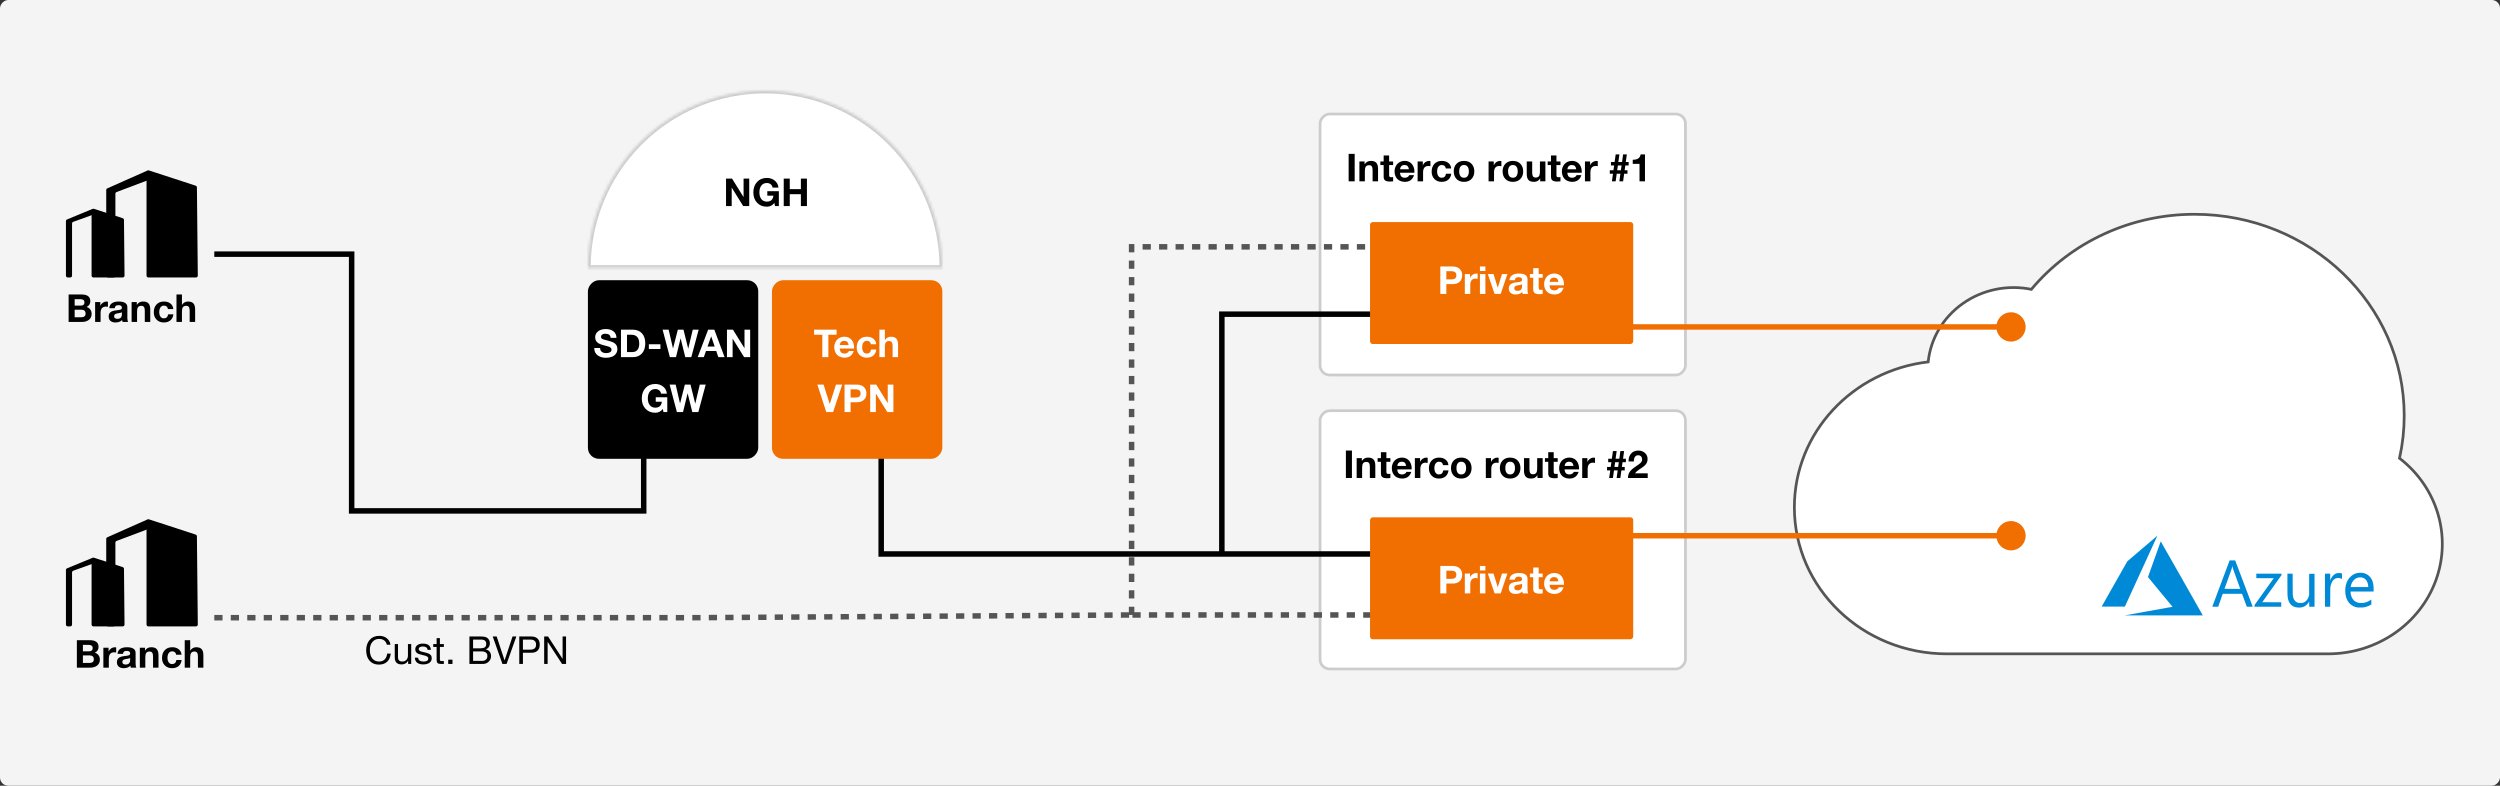 <svg width="910" height="286" viewBox="0 0 910 286" fill="none" xmlns="http://www.w3.org/2000/svg">
<rect x="0" y="0" width="910" height="286" fill="#333333" stroke="none"/>
<rect width="910" height="286" rx="3" transform="matrix(-1 0 0 1 910 0)" fill="#F4F4F4"/>
<rect x="-0.5" y="0.5" width="133" height="95" rx="3.5" transform="matrix(-1 0 0 1 613 41)" fill="white" stroke="#CCCCCC"/>
<rect x="-0.5" y="0.5" width="133" height="94" rx="3.5" transform="matrix(-1 0 0 1 613 149)" fill="white" stroke="#CCCCCC"/>
<path d="M78 224.847H251.245L411.903 223.847M511.201 223.847H411.903M411.903 223.847V89.848H511.201" stroke="#555555" stroke-width="2" stroke-dasharray="3 3"/>
<path d="M504.864 201.651H444.753M444.753 201.651H320.754V162.605M444.753 201.651V114.362H510.705" stroke="black" stroke-width="2"/>
<rect width="62" height="65" rx="4" transform="matrix(-1 0 0 1 276 102)" fill="black"/>
<rect width="62" height="65" rx="4" transform="matrix(-1 0 0 1 343 102)" fill="#F16E00"/>
<rect width="95.793" height="44.392" rx="1" transform="matrix(-1 0 0 1 594.489 80.83)" fill="#F16E00"/>
<rect width="95.793" height="44.392" rx="1" transform="matrix(-1 0 0 1 594.489 188.305)" fill="#F16E00"/>
<path d="M493.102 56.004V66H490.904V56.004H493.102ZM498.98 58.566C499.904 58.566 500.572 58.799 500.982 59.266C501.402 59.733 501.612 60.475 501.612 61.492V66H499.624V61.898C499.624 61.301 499.526 60.857 499.33 60.568C499.144 60.279 498.817 60.134 498.35 60.134C497.809 60.134 497.417 60.297 497.174 60.624C496.932 60.951 496.81 61.487 496.81 62.234V66H494.822V58.762H496.712V59.77H496.754C497.249 58.967 497.991 58.566 498.98 58.566ZM505.641 56.592V58.762H507.097V60.092H505.641V63.676C505.641 64.012 505.697 64.236 505.809 64.348C505.921 64.46 506.145 64.516 506.481 64.516C506.724 64.516 506.929 64.497 507.097 64.46V66.014C506.817 66.061 506.425 66.084 505.921 66.084C505.156 66.084 504.587 65.953 504.213 65.692C503.84 65.431 503.653 64.978 503.653 64.334V60.092H502.449V58.762H503.653V56.592H505.641ZM511.321 58.566C512.002 58.566 512.609 58.725 513.141 59.042C513.673 59.359 514.088 59.821 514.387 60.428C514.695 61.025 514.849 61.716 514.849 62.5C514.849 62.575 514.844 62.696 514.835 62.864H509.613C509.631 63.443 509.781 63.895 510.061 64.222C510.35 64.539 510.789 64.698 511.377 64.698C511.741 64.698 512.072 64.609 512.371 64.432C512.679 64.245 512.875 64.021 512.959 63.76H514.709C514.195 65.384 513.066 66.196 511.321 66.196C510.658 66.187 510.042 66.042 509.473 65.762C508.913 65.482 508.465 65.048 508.129 64.46C507.793 63.863 507.625 63.172 507.625 62.388C507.625 61.651 507.793 60.979 508.129 60.372C508.474 59.765 508.927 59.313 509.487 59.014C510.056 58.715 510.667 58.566 511.321 58.566ZM512.847 61.604C512.753 61.063 512.581 60.671 512.329 60.428C512.077 60.185 511.717 60.064 511.251 60.064C510.765 60.064 510.383 60.204 510.103 60.484C509.823 60.755 509.659 61.128 509.613 61.604H512.847ZM520.242 58.566C520.41 58.566 520.554 58.589 520.676 58.636V60.484C520.461 60.437 520.223 60.414 519.962 60.414C518.655 60.414 518.002 61.189 518.002 62.738V66H516.014V58.762H517.904V60.106H517.932C518.128 59.639 518.436 59.266 518.856 58.986C519.285 58.706 519.747 58.566 520.242 58.566ZM524.818 58.566C525.798 58.566 526.596 58.818 527.212 59.322C527.828 59.817 528.164 60.479 528.22 61.31H526.274C526.143 60.479 525.653 60.064 524.804 60.064C524.281 60.064 523.866 60.279 523.558 60.708C523.259 61.137 523.11 61.707 523.11 62.416C523.11 63.097 523.255 63.648 523.544 64.068C523.833 64.488 524.239 64.698 524.762 64.698C525.667 64.698 526.195 64.208 526.344 63.228H528.262C528.131 64.189 527.758 64.927 527.142 65.44C526.535 65.944 525.747 66.196 524.776 66.196C523.703 66.196 522.825 65.855 522.144 65.174C521.463 64.483 521.122 63.587 521.122 62.486C521.122 61.291 521.458 60.339 522.13 59.63C522.802 58.921 523.698 58.566 524.818 58.566ZM532.899 58.566C534.056 58.566 534.971 58.921 535.643 59.63C536.315 60.33 536.651 61.249 536.651 62.388C536.651 63.536 536.306 64.46 535.615 65.16C534.934 65.851 534.028 66.196 532.899 66.196C531.751 66.196 530.841 65.846 530.169 65.146C529.497 64.437 529.161 63.517 529.161 62.388C529.161 61.221 529.502 60.293 530.183 59.602C530.874 58.911 531.779 58.566 532.899 58.566ZM531.149 62.388C531.149 63.125 531.298 63.695 531.597 64.096C531.896 64.497 532.33 64.698 532.899 64.698C533.487 64.698 533.926 64.493 534.215 64.082C534.514 63.671 534.663 63.107 534.663 62.388C534.663 61.641 534.509 61.067 534.201 60.666C533.902 60.265 533.464 60.064 532.885 60.064C532.325 60.064 531.896 60.265 531.597 60.666C531.298 61.067 531.149 61.641 531.149 62.388ZM546.068 58.566C546.236 58.566 546.381 58.589 546.502 58.636V60.484C546.287 60.437 546.049 60.414 545.788 60.414C544.481 60.414 543.828 61.189 543.828 62.738V66H541.84V58.762H543.73V60.106H543.758C543.954 59.639 544.262 59.266 544.682 58.986C545.111 58.706 545.573 58.566 546.068 58.566ZM550.686 58.566C551.843 58.566 552.758 58.921 553.43 59.63C554.102 60.33 554.438 61.249 554.438 62.388C554.438 63.536 554.093 64.46 553.402 65.16C552.721 65.851 551.815 66.196 550.686 66.196C549.538 66.196 548.628 65.846 547.956 65.146C547.284 64.437 546.948 63.517 546.948 62.388C546.948 61.221 547.289 60.293 547.97 59.602C548.661 58.911 549.566 58.566 550.686 58.566ZM548.936 62.388C548.936 63.125 549.085 63.695 549.384 64.096C549.683 64.497 550.117 64.698 550.686 64.698C551.274 64.698 551.713 64.493 552.002 64.082C552.301 63.671 552.45 63.107 552.45 62.388C552.45 61.641 552.296 61.067 551.988 60.666C551.689 60.265 551.251 60.064 550.672 60.064C550.112 60.064 549.683 60.265 549.384 60.666C549.085 61.067 548.936 61.641 548.936 62.388ZM557.719 58.762V62.864C557.719 63.424 557.807 63.858 557.985 64.166C558.162 64.474 558.498 64.628 558.993 64.628C559.543 64.628 559.935 64.465 560.169 64.138C560.411 63.811 560.533 63.289 560.533 62.57V58.762H562.521V66H560.631V64.992H560.589C560.094 65.795 559.352 66.196 558.363 66.196C557.42 66.196 556.743 65.958 556.333 65.482C555.931 64.997 555.731 64.255 555.731 63.256V58.762H557.719ZM566.549 56.592V58.762H568.005V60.092H566.549V63.676C566.549 64.012 566.605 64.236 566.717 64.348C566.829 64.46 567.053 64.516 567.389 64.516C567.632 64.516 567.837 64.497 568.005 64.46V66.014C567.725 66.061 567.333 66.084 566.829 66.084C566.064 66.084 565.495 65.953 565.121 65.692C564.748 65.431 564.561 64.978 564.561 64.334V60.092H563.357V58.762H564.561V56.592H566.549ZM572.229 58.566C572.91 58.566 573.517 58.725 574.049 59.042C574.581 59.359 574.996 59.821 575.295 60.428C575.603 61.025 575.757 61.716 575.757 62.5C575.757 62.575 575.752 62.696 575.743 62.864H570.521C570.54 63.443 570.689 63.895 570.969 64.222C571.258 64.539 571.697 64.698 572.285 64.698C572.649 64.698 572.98 64.609 573.279 64.432C573.587 64.245 573.783 64.021 573.867 63.76H575.617C575.104 65.384 573.974 66.196 572.229 66.196C571.566 66.187 570.95 66.042 570.381 65.762C569.821 65.482 569.373 65.048 569.037 64.46C568.701 63.863 568.533 63.172 568.533 62.388C568.533 61.651 568.701 60.979 569.037 60.372C569.382 59.765 569.835 59.313 570.395 59.014C570.964 58.715 571.576 58.566 572.229 58.566ZM573.755 61.604C573.662 61.063 573.489 60.671 573.237 60.428C572.985 60.185 572.626 60.064 572.159 60.064C571.674 60.064 571.291 60.204 571.011 60.484C570.731 60.755 570.568 61.128 570.521 61.604H573.755ZM581.15 58.566C581.318 58.566 581.463 58.589 581.584 58.636V60.484C581.369 60.437 581.131 60.414 580.87 60.414C579.563 60.414 578.91 61.189 578.91 62.738V66H576.922V58.762H578.812V60.106H578.84C579.036 59.639 579.344 59.266 579.764 58.986C580.193 58.706 580.655 58.566 581.15 58.566ZM589.466 56.2L589.074 58.972H590.432L590.81 56.2H592.168L591.79 58.972H592.826V60.232H591.608L591.37 61.968H592.406V63.228H591.188L590.81 66H589.452L589.83 63.228H588.486L588.108 65.958L588.094 66H586.736L587.128 63.228H585.966V61.968H587.296L587.548 60.232H586.386V58.972H587.716L588.108 56.2H589.466ZM588.906 60.232L588.654 61.968H590.012L590.25 60.232H588.906ZM598.771 56.2V66H596.783V59.644H594.319V58.146H594.459C596.074 58.146 596.984 57.497 597.189 56.2H598.771Z" fill="black"/>
<path d="M492.102 164.004V174H489.904V164.004H492.102ZM497.98 166.566C498.904 166.566 499.572 166.799 499.982 167.266C500.402 167.733 500.612 168.475 500.612 169.492V174H498.624V169.898C498.624 169.301 498.526 168.857 498.33 168.568C498.144 168.279 497.817 168.134 497.35 168.134C496.809 168.134 496.417 168.297 496.174 168.624C495.932 168.951 495.81 169.487 495.81 170.234V174H493.822V166.762H495.712V167.77H495.754C496.249 166.967 496.991 166.566 497.98 166.566ZM504.641 164.592V166.762H506.097V168.092H504.641V171.676C504.641 172.012 504.697 172.236 504.809 172.348C504.921 172.46 505.145 172.516 505.481 172.516C505.724 172.516 505.929 172.497 506.097 172.46V174.014C505.817 174.061 505.425 174.084 504.921 174.084C504.156 174.084 503.587 173.953 503.213 173.692C502.84 173.431 502.653 172.978 502.653 172.334V168.092H501.449V166.762H502.653V164.592H504.641ZM510.321 166.566C511.002 166.566 511.609 166.725 512.141 167.042C512.673 167.359 513.088 167.821 513.387 168.428C513.695 169.025 513.849 169.716 513.849 170.5C513.849 170.575 513.844 170.696 513.835 170.864H508.613C508.631 171.443 508.781 171.895 509.061 172.222C509.35 172.539 509.789 172.698 510.377 172.698C510.741 172.698 511.072 172.609 511.371 172.432C511.679 172.245 511.875 172.021 511.959 171.76H513.709C513.195 173.384 512.066 174.196 510.321 174.196C509.658 174.187 509.042 174.042 508.473 173.762C507.913 173.482 507.465 173.048 507.129 172.46C506.793 171.863 506.625 171.172 506.625 170.388C506.625 169.651 506.793 168.979 507.129 168.372C507.474 167.765 507.927 167.313 508.487 167.014C509.056 166.715 509.667 166.566 510.321 166.566ZM511.847 169.604C511.753 169.063 511.581 168.671 511.329 168.428C511.077 168.185 510.717 168.064 510.251 168.064C509.765 168.064 509.383 168.204 509.103 168.484C508.823 168.755 508.659 169.128 508.613 169.604H511.847ZM519.242 166.566C519.41 166.566 519.554 166.589 519.676 166.636V168.484C519.461 168.437 519.223 168.414 518.962 168.414C517.655 168.414 517.002 169.189 517.002 170.738V174H515.014V166.762H516.904V168.106H516.932C517.128 167.639 517.436 167.266 517.856 166.986C518.285 166.706 518.747 166.566 519.242 166.566ZM523.818 166.566C524.798 166.566 525.596 166.818 526.212 167.322C526.828 167.817 527.164 168.479 527.22 169.31H525.274C525.143 168.479 524.653 168.064 523.804 168.064C523.281 168.064 522.866 168.279 522.558 168.708C522.259 169.137 522.11 169.707 522.11 170.416C522.11 171.097 522.255 171.648 522.544 172.068C522.833 172.488 523.239 172.698 523.762 172.698C524.667 172.698 525.195 172.208 525.344 171.228H527.262C527.131 172.189 526.758 172.927 526.142 173.44C525.535 173.944 524.747 174.196 523.776 174.196C522.703 174.196 521.825 173.855 521.144 173.174C520.463 172.483 520.122 171.587 520.122 170.486C520.122 169.291 520.458 168.339 521.13 167.63C521.802 166.921 522.698 166.566 523.818 166.566ZM531.899 166.566C533.056 166.566 533.971 166.921 534.643 167.63C535.315 168.33 535.651 169.249 535.651 170.388C535.651 171.536 535.306 172.46 534.615 173.16C533.934 173.851 533.028 174.196 531.899 174.196C530.751 174.196 529.841 173.846 529.169 173.146C528.497 172.437 528.161 171.517 528.161 170.388C528.161 169.221 528.502 168.293 529.183 167.602C529.874 166.911 530.779 166.566 531.899 166.566ZM530.149 170.388C530.149 171.125 530.298 171.695 530.597 172.096C530.896 172.497 531.33 172.698 531.899 172.698C532.487 172.698 532.926 172.493 533.215 172.082C533.514 171.671 533.663 171.107 533.663 170.388C533.663 169.641 533.509 169.067 533.201 168.666C532.902 168.265 532.464 168.064 531.885 168.064C531.325 168.064 530.896 168.265 530.597 168.666C530.298 169.067 530.149 169.641 530.149 170.388ZM545.068 166.566C545.236 166.566 545.381 166.589 545.502 166.636V168.484C545.287 168.437 545.049 168.414 544.788 168.414C543.481 168.414 542.828 169.189 542.828 170.738V174H540.84V166.762H542.73V168.106H542.758C542.954 167.639 543.262 167.266 543.682 166.986C544.111 166.706 544.573 166.566 545.068 166.566ZM549.686 166.566C550.843 166.566 551.758 166.921 552.43 167.63C553.102 168.33 553.438 169.249 553.438 170.388C553.438 171.536 553.093 172.46 552.402 173.16C551.721 173.851 550.815 174.196 549.686 174.196C548.538 174.196 547.628 173.846 546.956 173.146C546.284 172.437 545.948 171.517 545.948 170.388C545.948 169.221 546.289 168.293 546.97 167.602C547.661 166.911 548.566 166.566 549.686 166.566ZM547.936 170.388C547.936 171.125 548.085 171.695 548.384 172.096C548.683 172.497 549.117 172.698 549.686 172.698C550.274 172.698 550.713 172.493 551.002 172.082C551.301 171.671 551.45 171.107 551.45 170.388C551.45 169.641 551.296 169.067 550.988 168.666C550.689 168.265 550.251 168.064 549.672 168.064C549.112 168.064 548.683 168.265 548.384 168.666C548.085 169.067 547.936 169.641 547.936 170.388ZM556.719 166.762V170.864C556.719 171.424 556.807 171.858 556.985 172.166C557.162 172.474 557.498 172.628 557.993 172.628C558.543 172.628 558.935 172.465 559.169 172.138C559.411 171.811 559.533 171.289 559.533 170.57V166.762H561.521V174H559.631V172.992H559.589C559.094 173.795 558.352 174.196 557.363 174.196C556.42 174.196 555.743 173.958 555.333 173.482C554.931 172.997 554.731 172.255 554.731 171.256V166.762H556.719ZM565.549 164.592V166.762H567.005V168.092H565.549V171.676C565.549 172.012 565.605 172.236 565.717 172.348C565.829 172.46 566.053 172.516 566.389 172.516C566.632 172.516 566.837 172.497 567.005 172.46V174.014C566.725 174.061 566.333 174.084 565.829 174.084C565.064 174.084 564.495 173.953 564.121 173.692C563.748 173.431 563.561 172.978 563.561 172.334V168.092H562.357V166.762H563.561V164.592H565.549ZM571.229 166.566C571.91 166.566 572.517 166.725 573.049 167.042C573.581 167.359 573.996 167.821 574.295 168.428C574.603 169.025 574.757 169.716 574.757 170.5C574.757 170.575 574.752 170.696 574.743 170.864H569.521C569.54 171.443 569.689 171.895 569.969 172.222C570.258 172.539 570.697 172.698 571.285 172.698C571.649 172.698 571.98 172.609 572.279 172.432C572.587 172.245 572.783 172.021 572.867 171.76H574.617C574.104 173.384 572.974 174.196 571.229 174.196C570.566 174.187 569.95 174.042 569.381 173.762C568.821 173.482 568.373 173.048 568.037 172.46C567.701 171.863 567.533 171.172 567.533 170.388C567.533 169.651 567.701 168.979 568.037 168.372C568.382 167.765 568.835 167.313 569.395 167.014C569.964 166.715 570.576 166.566 571.229 166.566ZM572.755 169.604C572.662 169.063 572.489 168.671 572.237 168.428C571.985 168.185 571.626 168.064 571.159 168.064C570.674 168.064 570.291 168.204 570.011 168.484C569.731 168.755 569.568 169.128 569.521 169.604H572.755ZM580.15 166.566C580.318 166.566 580.463 166.589 580.584 166.636V168.484C580.369 168.437 580.131 168.414 579.87 168.414C578.563 168.414 577.91 169.189 577.91 170.738V174H575.922V166.762H577.812V168.106H577.84C578.036 167.639 578.344 167.266 578.764 166.986C579.193 166.706 579.655 166.566 580.15 166.566ZM588.466 164.2L588.074 166.972H589.432L589.81 164.2H591.168L590.79 166.972H591.826V168.232H590.608L590.37 169.968H591.406V171.228H590.188L589.81 174H588.452L588.83 171.228H587.486L587.108 173.958L587.094 174H585.736L586.128 171.228H584.966V169.968H586.296L586.548 168.232H585.386V166.972H586.716L587.108 164.2H588.466ZM587.906 168.232L587.654 169.968H589.012L589.25 168.232H587.906ZM596.357 164.004C597.319 164.004 598.117 164.293 598.751 164.872C599.395 165.441 599.717 166.174 599.717 167.07C599.717 167.481 599.657 167.859 599.535 168.204C599.414 168.54 599.204 168.876 598.905 169.212C598.616 169.548 598.107 169.954 597.379 170.43C596.287 171.111 595.541 171.732 595.139 172.292H599.773V174H592.577C592.577 173.151 592.778 172.418 593.179 171.802C593.59 171.177 594.351 170.495 595.461 169.758C596.348 169.17 596.908 168.759 597.141 168.526C597.375 168.293 597.529 168.073 597.603 167.868C597.687 167.663 597.729 167.448 597.729 167.224C597.729 166.776 597.599 166.412 597.337 166.132C597.076 165.852 596.717 165.712 596.259 165.712C595.765 165.712 595.382 165.913 595.111 166.314C594.85 166.715 594.715 167.266 594.705 167.966H592.801V167.784C592.801 166.636 593.123 165.721 593.767 165.04C594.411 164.349 595.275 164.004 596.357 164.004Z" fill="black"/>
<path d="M220.385 119.766C221.607 119.766 222.578 120.046 223.297 120.606C224.025 121.166 224.389 121.959 224.389 122.986H222.261C222.233 122.482 222.06 122.104 221.743 121.852C221.435 121.6 220.954 121.474 220.301 121.474C219.843 121.474 219.475 121.577 219.195 121.782C218.915 121.978 218.775 122.253 218.775 122.608C218.775 122.897 218.859 123.107 219.027 123.238C219.204 123.369 219.451 123.485 219.769 123.588C220.086 123.691 220.641 123.84 221.435 124.036C222.265 124.241 222.905 124.465 223.353 124.708C223.801 124.951 224.141 125.263 224.375 125.646C224.608 126.019 224.725 126.481 224.725 127.032C224.725 127.667 224.557 128.231 224.221 128.726C223.885 129.221 223.395 129.599 222.751 129.86C222.107 130.112 221.379 130.238 220.567 130.238C219.325 130.238 218.303 129.93 217.501 129.314C216.707 128.689 216.311 127.835 216.311 126.752V126.682H218.439C218.439 127.27 218.639 127.727 219.041 128.054C219.442 128.371 219.974 128.53 220.637 128.53C221.225 128.53 221.696 128.427 222.051 128.222C222.415 128.007 222.597 127.695 222.597 127.284C222.597 127.013 222.499 126.785 222.303 126.598C222.107 126.411 221.845 126.262 221.519 126.15C221.192 126.029 220.641 125.879 219.867 125.702C218.971 125.478 218.317 125.24 217.907 124.988C217.496 124.736 217.183 124.433 216.969 124.078C216.754 123.714 216.647 123.28 216.647 122.776C216.647 122.151 216.824 121.605 217.179 121.138C217.543 120.671 218.014 120.326 218.593 120.102C219.171 119.878 219.769 119.766 220.385 119.766ZM230.316 120.004C231.735 120.004 232.85 120.443 233.662 121.32C234.474 122.197 234.88 123.406 234.88 124.946C234.88 126.542 234.47 127.783 233.648 128.67C232.836 129.557 231.744 130 230.372 130H226.032V120.004H230.316ZM230.176 128.152C230.97 128.152 231.586 127.891 232.024 127.368C232.463 126.845 232.682 126.103 232.682 125.142C232.682 124.041 232.444 123.219 231.968 122.678C231.502 122.127 230.778 121.852 229.798 121.852H228.23V128.152H230.176ZM240.399 125.324V127.032H236.185V125.324H240.399ZM243.385 120.004L244.967 126.808H244.995L246.731 120.004H248.789L250.497 126.892H250.525L252.163 120.004H254.319L251.631 130H249.447L247.753 123.196H247.725L246.059 130H243.833L241.187 120.004H243.385ZM260.014 120.004L263.752 130H261.47L260.714 127.774H256.976L256.192 130H253.966L257.76 120.004H260.014ZM258.852 122.468L257.55 126.136H260.14L258.88 122.468H258.852ZM266.798 120.004L270.97 126.71H270.998V120.004H273.056V130H270.858L266.7 123.308H266.672V130H264.614V120.004H266.798ZM238.524 139.766C239.663 139.766 240.629 140.097 241.422 140.76C242.215 141.423 242.654 142.267 242.738 143.294H240.638C240.507 142.734 240.255 142.314 239.882 142.034C239.509 141.754 239.056 141.614 238.524 141.614C237.665 141.614 236.998 141.927 236.522 142.552C236.046 143.168 235.808 143.999 235.808 145.044C235.808 146.071 236.051 146.887 236.536 147.494C237.021 148.091 237.684 148.39 238.524 148.39C239.961 148.39 240.755 147.671 240.904 146.234H238.692V144.596H242.892V150H241.492L241.268 148.866C240.568 149.781 239.653 150.238 238.524 150.238C237.049 150.238 235.859 149.753 234.954 148.782C234.058 147.811 233.61 146.565 233.61 145.044C233.61 143.495 234.058 142.23 234.954 141.25C235.85 140.261 237.04 139.766 238.524 139.766ZM245.941 140.004L247.523 146.808H247.551L249.287 140.004H251.345L253.053 146.892H253.081L254.719 140.004H256.875L254.187 150H252.003L250.309 143.196H250.281L248.615 150H246.389L243.743 140.004H245.941Z" fill="white"/>
<path d="M29.696 107.189C31.815 107.189 32.874 108.01 32.874 109.653C32.874 110.595 32.421 111.295 31.516 111.753C32.132 111.93 32.589 112.243 32.888 112.691C33.196 113.129 33.35 113.661 33.35 114.287C33.35 115.183 33.023 115.892 32.37 116.415C31.726 116.928 30.877 117.185 29.822 117.185H24.978V107.189H29.696ZM29.416 111.235C30.303 111.235 30.746 110.838 30.746 110.045C30.746 109.279 30.251 108.897 29.262 108.897H27.176V111.235H29.416ZM29.542 115.477C30.615 115.477 31.152 115.038 31.152 114.161C31.152 113.209 30.629 112.733 29.584 112.733H27.176V115.477H29.542ZM38.853 109.751C39.021 109.751 39.166 109.774 39.287 109.821V111.669C39.073 111.622 38.835 111.599 38.573 111.599C37.267 111.599 36.613 112.373 36.613 113.923V117.185H34.625V109.947H36.515V111.291H36.543C36.739 110.824 37.047 110.451 37.467 110.171C37.897 109.891 38.359 109.751 38.853 109.751ZM43.194 109.751C45.303 109.76 46.358 110.446 46.358 111.809V115.645C46.358 116.354 46.442 116.867 46.61 117.185H44.594C44.519 116.961 44.472 116.727 44.454 116.485C43.866 117.082 43.054 117.381 42.018 117.381C41.262 117.381 40.66 117.189 40.212 116.807C39.773 116.424 39.554 115.892 39.554 115.211C39.554 114.548 39.764 114.035 40.184 113.671C40.613 113.288 41.392 113.045 42.522 112.943C43.324 112.859 43.833 112.756 44.048 112.635C44.262 112.504 44.37 112.308 44.37 112.047C44.37 111.72 44.272 111.477 44.076 111.319C43.88 111.16 43.553 111.081 43.096 111.081C42.676 111.081 42.358 111.169 42.144 111.347C41.929 111.515 41.803 111.79 41.766 112.173H39.778C39.824 111.379 40.151 110.777 40.758 110.367C41.364 109.956 42.176 109.751 43.194 109.751ZM41.542 115.127C41.542 115.743 41.948 116.051 42.76 116.051C43.824 116.041 44.36 115.495 44.37 114.413V113.643C44.211 113.801 43.81 113.918 43.166 113.993C42.606 114.058 42.195 114.175 41.934 114.343C41.672 114.501 41.542 114.763 41.542 115.127ZM52.059 109.751C52.983 109.751 53.65 109.984 54.061 110.451C54.481 110.917 54.691 111.659 54.691 112.677V117.185H52.703V113.083C52.703 112.485 52.605 112.042 52.409 111.753C52.222 111.463 51.895 111.319 51.429 111.319C50.888 111.319 50.495 111.482 50.253 111.809C50.01 112.135 49.889 112.672 49.889 113.419V117.185H47.901V109.947H49.791V110.955H49.833C50.328 110.152 51.069 109.751 52.059 109.751ZM59.672 109.751C60.652 109.751 61.45 110.003 62.066 110.507C62.682 111.001 63.018 111.664 63.074 112.495H61.128C60.997 111.664 60.507 111.249 59.658 111.249C59.135 111.249 58.72 111.463 58.412 111.893C58.113 112.322 57.964 112.891 57.964 113.601C57.964 114.282 58.108 114.833 58.398 115.253C58.687 115.673 59.093 115.883 59.616 115.883C60.521 115.883 61.048 115.393 61.198 114.413H63.116C62.985 115.374 62.612 116.111 61.996 116.625C61.389 117.129 60.6 117.381 59.63 117.381C58.556 117.381 57.679 117.04 56.998 116.359C56.316 115.668 55.976 114.772 55.976 113.671C55.976 112.476 56.312 111.524 56.984 110.815C57.656 110.105 58.552 109.751 59.672 109.751ZM66.227 107.189V110.955H66.269C66.493 110.581 66.796 110.287 67.179 110.073C67.561 109.858 67.967 109.751 68.397 109.751C69.321 109.751 69.988 109.984 70.399 110.451C70.819 110.917 71.029 111.655 71.029 112.663V117.185H69.041V113.069C69.041 112.481 68.943 112.042 68.747 111.753C68.56 111.463 68.233 111.319 67.767 111.319C67.235 111.319 66.843 111.482 66.591 111.809C66.348 112.126 66.227 112.653 66.227 113.391V117.185H64.239V107.189H66.227Z" fill="black"/>
<path d="M32.696 233.028C34.815 233.028 35.874 233.85 35.874 235.492C35.874 236.435 35.421 237.135 34.516 237.592C35.132 237.77 35.589 238.082 35.888 238.53C36.196 238.969 36.35 239.501 36.35 240.126C36.35 241.022 36.023 241.732 35.37 242.254C34.726 242.768 33.877 243.024 32.822 243.024H27.978V233.028H32.696ZM32.416 237.074C33.303 237.074 33.746 236.678 33.746 235.884C33.746 235.119 33.251 234.736 32.262 234.736H30.176V237.074H32.416ZM32.542 241.316C33.615 241.316 34.152 240.878 34.152 240C34.152 239.048 33.629 238.572 32.584 238.572H30.176V241.316H32.542ZM41.853 235.59C42.021 235.59 42.166 235.614 42.287 235.66V237.508C42.073 237.462 41.835 237.438 41.573 237.438C40.267 237.438 39.613 238.213 39.613 239.762V243.024H37.625V235.786H39.515V237.13H39.543C39.739 236.664 40.047 236.29 40.467 236.01C40.897 235.73 41.359 235.59 41.853 235.59ZM46.194 235.59C48.303 235.6 49.358 236.286 49.358 237.648V241.484C49.358 242.194 49.442 242.707 49.61 243.024H47.594C47.519 242.8 47.472 242.567 47.454 242.324C46.866 242.922 46.054 243.22 45.018 243.22C44.262 243.22 43.66 243.029 43.212 242.646C42.773 242.264 42.554 241.732 42.554 241.05C42.554 240.388 42.764 239.874 43.184 239.51C43.613 239.128 44.392 238.885 45.522 238.782C46.324 238.698 46.833 238.596 47.048 238.474C47.262 238.344 47.37 238.148 47.37 237.886C47.37 237.56 47.272 237.317 47.076 237.158C46.88 237 46.553 236.92 46.096 236.92C45.676 236.92 45.358 237.009 45.144 237.186C44.929 237.354 44.803 237.63 44.766 238.012H42.778C42.824 237.219 43.151 236.617 43.758 236.206C44.364 235.796 45.176 235.59 46.194 235.59ZM44.542 240.966C44.542 241.582 44.948 241.89 45.76 241.89C46.824 241.881 47.36 241.335 47.37 240.252V239.482C47.211 239.641 46.81 239.758 46.166 239.832C45.606 239.898 45.195 240.014 44.934 240.182C44.672 240.341 44.542 240.602 44.542 240.966ZM55.059 235.59C55.983 235.59 56.65 235.824 57.061 236.29C57.481 236.757 57.691 237.499 57.691 238.516V243.024H55.703V238.922C55.703 238.325 55.605 237.882 55.409 237.592C55.222 237.303 54.895 237.158 54.429 237.158C53.888 237.158 53.495 237.322 53.253 237.648C53.01 237.975 52.889 238.512 52.889 239.258V243.024H50.901V235.786H52.791V236.794H52.833C53.328 235.992 54.069 235.59 55.059 235.59ZM62.672 235.59C63.652 235.59 64.45 235.842 65.066 236.346C65.682 236.841 66.018 237.504 66.074 238.334H64.128C63.997 237.504 63.507 237.088 62.658 237.088C62.135 237.088 61.72 237.303 61.412 237.732C61.113 238.162 60.964 238.731 60.964 239.44C60.964 240.122 61.108 240.672 61.398 241.092C61.687 241.512 62.093 241.722 62.616 241.722C63.521 241.722 64.048 241.232 64.198 240.252H66.116C65.985 241.214 65.612 241.951 64.996 242.464C64.389 242.968 63.6 243.22 62.63 243.22C61.556 243.22 60.679 242.88 59.998 242.198C59.316 241.508 58.976 240.612 58.976 239.51C58.976 238.316 59.312 237.364 59.984 236.654C60.656 235.945 61.552 235.59 62.672 235.59ZM69.227 233.028V236.794H69.269C69.493 236.421 69.796 236.127 70.179 235.912C70.561 235.698 70.967 235.59 71.397 235.59C72.321 235.59 72.988 235.824 73.399 236.29C73.819 236.757 74.029 237.494 74.029 238.502V243.024H72.041V238.908C72.041 238.32 71.943 237.882 71.747 237.592C71.56 237.303 71.233 237.158 70.767 237.158C70.235 237.158 69.843 237.322 69.591 237.648C69.348 237.966 69.227 238.493 69.227 239.23V243.024H67.239V233.028H69.227Z" fill="black"/>
<path d="M138.023 231.445C139.133 231.445 140.057 231.739 140.795 232.327C141.541 232.905 141.989 233.694 142.139 234.693H140.809C140.659 234.002 140.337 233.475 139.843 233.111C139.357 232.747 138.746 232.565 138.009 232.565C137.001 232.565 136.184 232.929 135.559 233.657C134.933 234.385 134.621 235.369 134.621 236.611C134.621 237.917 134.924 238.944 135.531 239.691C136.137 240.428 136.968 240.797 138.023 240.797C138.863 240.797 139.539 240.531 140.053 239.999C140.566 239.457 140.851 238.762 140.907 237.913H142.237C142.097 239.21 141.649 240.204 140.893 240.895C140.146 241.576 139.152 241.917 137.911 241.917C136.492 241.917 135.367 241.45 134.537 240.517C133.706 239.583 133.291 238.314 133.291 236.709C133.291 235.15 133.715 233.885 134.565 232.915C135.414 231.944 136.567 231.454 138.023 231.445ZM144.878 234.441V239.369C144.878 239.789 145.009 240.134 145.27 240.405C145.532 240.666 145.891 240.797 146.348 240.797C147.048 240.797 147.58 240.591 147.944 240.181C148.308 239.77 148.49 239.233 148.49 238.571V234.441H149.68V241.679H148.56V240.531H148.532C148.038 241.408 147.254 241.847 146.18 241.847C144.519 241.847 143.688 240.988 143.688 239.271V234.441H144.878ZM153.876 234.273C154.856 234.273 155.579 234.464 156.046 234.847C156.522 235.22 156.783 235.785 156.83 236.541H155.64V236.527C155.602 236.135 155.43 235.836 155.122 235.631C154.823 235.425 154.436 235.323 153.96 235.323C153.484 235.323 153.106 235.402 152.826 235.561C152.555 235.719 152.42 235.948 152.42 236.247C152.42 236.517 152.541 236.737 152.784 236.905C153.026 237.063 153.395 237.199 153.89 237.311L155.01 237.563C155.71 237.721 156.242 237.959 156.606 238.277C156.97 238.585 157.152 239.014 157.152 239.565C157.152 240.283 156.876 240.843 156.326 241.245C155.775 241.646 155.024 241.847 154.072 241.847C153.148 241.847 152.415 241.646 151.874 241.245C151.332 240.834 151.043 240.218 151.006 239.397H152.196C152.214 239.845 152.392 240.19 152.728 240.433C153.064 240.675 153.535 240.797 154.142 240.797C155.308 240.797 155.892 240.437 155.892 239.719C155.892 239.401 155.747 239.149 155.458 238.963C155.178 238.776 154.571 238.585 153.638 238.389C152.751 238.211 152.116 237.964 151.734 237.647C151.351 237.329 151.16 236.891 151.16 236.331C151.16 235.715 151.402 235.22 151.888 234.847C152.382 234.464 153.045 234.273 153.876 234.273ZM160.12 232.271V234.441H161.562V235.491H160.12V240.027C160.12 240.241 160.162 240.395 160.246 240.489C160.33 240.582 160.54 240.629 160.876 240.629H161.562V241.679H160.582C159.966 241.679 159.536 241.576 159.294 241.371C159.051 241.165 158.93 240.764 158.93 240.167V235.491H157.698V234.441H158.93V232.271H160.12ZM164.704 240.125V241.679H163.15V240.125H164.704ZM175.143 231.683C176.375 231.683 177.21 231.935 177.649 232.439C178.087 232.943 178.311 233.507 178.321 234.133C178.321 234.665 178.19 235.127 177.929 235.519C177.677 235.901 177.313 236.186 176.837 236.373V236.401C177.453 236.531 177.924 236.811 178.251 237.241C178.577 237.67 178.741 238.193 178.741 238.809C178.741 239.63 178.451 240.316 177.873 240.867C177.303 241.408 176.599 241.679 175.759 241.679H170.873V231.683H175.143ZM174.933 235.981C175.605 235.981 176.113 235.859 176.459 235.617C176.813 235.365 176.991 234.954 176.991 234.385C176.991 233.862 176.841 233.47 176.543 233.209C176.253 232.938 175.721 232.803 174.947 232.803H172.203V235.981H174.933ZM175.591 240.559C176.132 240.559 176.571 240.4 176.907 240.083C177.243 239.765 177.411 239.327 177.411 238.767C177.411 237.656 176.669 237.101 175.185 237.101H172.203V240.559H175.591ZM180.793 231.683L183.649 240.349H183.677L186.561 231.683H187.947L184.391 241.679H182.879L179.351 231.683H180.793ZM193.467 231.683C194.372 231.683 195.096 231.93 195.637 232.425C196.188 232.919 196.463 233.657 196.463 234.637C196.463 235.579 196.202 236.307 195.679 236.821C195.166 237.334 194.456 237.591 193.551 237.591H190.345V241.679H189.015V231.683H193.467ZM193.089 236.471C193.724 236.471 194.223 236.321 194.587 236.023C194.951 235.724 195.133 235.262 195.133 234.637C195.133 233.414 194.424 232.803 193.005 232.803H190.345V236.471H193.089ZM199.493 231.683L204.757 239.789H204.785V231.683H206.045V241.679H204.589L199.367 233.657H199.339V241.679H198.079V231.683H199.493Z" fill="black"/>
<path d="M304.519 120.004V121.852H301.523V130H299.325V121.852H296.329V120.004H304.519ZM307.372 122.566C308.054 122.566 308.66 122.725 309.192 123.042C309.724 123.359 310.14 123.821 310.438 124.428C310.746 125.025 310.9 125.716 310.9 126.5C310.9 126.575 310.896 126.696 310.886 126.864H305.664C305.683 127.443 305.832 127.895 306.112 128.222C306.402 128.539 306.84 128.698 307.428 128.698C307.792 128.698 308.124 128.609 308.422 128.432C308.73 128.245 308.926 128.021 309.01 127.76H310.76C310.247 129.384 309.118 130.196 307.372 130.196C306.71 130.187 306.094 130.042 305.524 129.762C304.964 129.482 304.516 129.048 304.18 128.46C303.844 127.863 303.676 127.172 303.676 126.388C303.676 125.651 303.844 124.979 304.18 124.372C304.526 123.765 304.978 123.313 305.538 123.014C306.108 122.715 306.719 122.566 307.372 122.566ZM308.898 125.604C308.805 125.063 308.632 124.671 308.38 124.428C308.128 124.185 307.769 124.064 307.302 124.064C306.817 124.064 306.434 124.204 306.154 124.484C305.874 124.755 305.711 125.128 305.664 125.604H308.898ZM315.537 122.566C316.517 122.566 317.315 122.818 317.931 123.322C318.547 123.817 318.883 124.479 318.939 125.31H316.993C316.863 124.479 316.373 124.064 315.523 124.064C315.001 124.064 314.585 124.279 314.277 124.708C313.979 125.137 313.829 125.707 313.829 126.416C313.829 127.097 313.974 127.648 314.263 128.068C314.553 128.488 314.959 128.698 315.481 128.698C316.387 128.698 316.914 128.208 317.063 127.228H318.981C318.851 128.189 318.477 128.927 317.861 129.44C317.255 129.944 316.466 130.196 315.495 130.196C314.422 130.196 313.545 129.855 312.863 129.174C312.182 128.483 311.841 127.587 311.841 126.486C311.841 125.291 312.177 124.339 312.849 123.63C313.521 122.921 314.417 122.566 315.537 122.566ZM322.092 120.004V123.77H322.134C322.358 123.397 322.662 123.103 323.044 122.888C323.427 122.673 323.833 122.566 324.262 122.566C325.186 122.566 325.854 122.799 326.264 123.266C326.684 123.733 326.894 124.47 326.894 125.478V130H324.906V125.884C324.906 125.296 324.808 124.857 324.612 124.568C324.426 124.279 324.099 124.134 323.632 124.134C323.1 124.134 322.708 124.297 322.456 124.624C322.214 124.941 322.092 125.469 322.092 126.206V130H320.104V120.004H322.092ZM299.787 140.004L302.013 147.032H302.041L304.295 140.004H306.563L303.245 150H300.767L297.519 140.004H299.787ZM311.937 140.004C313.001 140.004 313.841 140.293 314.457 140.872C315.073 141.451 315.381 142.23 315.381 143.21C315.381 144.199 315.073 144.983 314.457 145.562C313.841 146.131 313.006 146.416 311.951 146.416H309.613V150H307.415V140.004H311.937ZM311.363 144.708C311.998 144.708 312.469 144.591 312.777 144.358C313.094 144.125 313.253 143.742 313.253 143.21C313.253 142.697 313.099 142.319 312.791 142.076C312.492 141.833 312.021 141.712 311.377 141.712H309.613V144.708H311.363ZM318.937 140.004L323.109 146.71H323.137V140.004H325.195V150H322.997L318.839 143.308H318.811V150H316.753V140.004H318.937Z" fill="white"/>
<path d="M528.794 97.004C529.858 97.004 530.698 97.293 531.314 97.872C531.93 98.451 532.238 99.23 532.238 100.21C532.238 101.199 531.93 101.983 531.314 102.562C530.698 103.131 529.862 103.416 528.808 103.416H526.47V107H524.272V97.004H528.794ZM528.22 101.708C528.854 101.708 529.326 101.591 529.634 101.358C529.951 101.125 530.11 100.742 530.11 100.21C530.11 99.697 529.956 99.319 529.648 99.076C529.349 98.833 528.878 98.712 528.234 98.712H526.47V101.708H528.22ZM537.422 99.566C537.59 99.566 537.735 99.589 537.856 99.636V101.484C537.642 101.437 537.404 101.414 537.142 101.414C535.836 101.414 535.182 102.189 535.182 103.738V107H533.194V99.762H535.084V101.106H535.112C535.308 100.639 535.616 100.266 536.036 99.986C536.466 99.706 536.928 99.566 537.422 99.566ZM540.68 97.004V98.642H538.692V97.004H540.68ZM540.68 99.762V107H538.692V99.762H540.68ZM543.645 99.762L545.171 104.704H545.199L546.725 99.762H548.699L546.249 107H544.037L541.559 99.762H543.645ZM552.851 99.566C554.96 99.575 556.015 100.261 556.015 101.624V105.46C556.015 106.169 556.099 106.683 556.267 107H554.251C554.176 106.776 554.129 106.543 554.111 106.3C553.523 106.897 552.711 107.196 551.675 107.196C550.919 107.196 550.317 107.005 549.869 106.622C549.43 106.239 549.211 105.707 549.211 105.026C549.211 104.363 549.421 103.85 549.841 103.486C550.27 103.103 551.049 102.861 552.179 102.758C552.981 102.674 553.49 102.571 553.705 102.45C553.919 102.319 554.027 102.123 554.027 101.862C554.027 101.535 553.929 101.293 553.733 101.134C553.537 100.975 553.21 100.896 552.753 100.896C552.333 100.896 552.015 100.985 551.801 101.162C551.586 101.33 551.46 101.605 551.423 101.988H549.435C549.481 101.195 549.808 100.593 550.415 100.182C551.021 99.771 551.833 99.566 552.851 99.566ZM551.199 104.942C551.199 105.558 551.605 105.866 552.417 105.866C553.481 105.857 554.017 105.311 554.027 104.228V103.458C553.868 103.617 553.467 103.733 552.823 103.808C552.263 103.873 551.852 103.99 551.591 104.158C551.329 104.317 551.199 104.578 551.199 104.942ZM560.078 97.592V99.762H561.534V101.092H560.078V104.676C560.078 105.012 560.134 105.236 560.246 105.348C560.358 105.46 560.582 105.516 560.918 105.516C561.16 105.516 561.366 105.497 561.534 105.46V107.014C561.254 107.061 560.862 107.084 560.358 107.084C559.592 107.084 559.023 106.953 558.65 106.692C558.276 106.431 558.09 105.978 558.09 105.334V101.092H556.886V99.762H558.09V97.592H560.078ZM565.757 99.566C566.439 99.566 567.045 99.725 567.577 100.042C568.109 100.359 568.525 100.821 568.823 101.428C569.131 102.025 569.285 102.716 569.285 103.5C569.285 103.575 569.281 103.696 569.271 103.864H564.049C564.068 104.443 564.217 104.895 564.497 105.222C564.787 105.539 565.225 105.698 565.813 105.698C566.177 105.698 566.509 105.609 566.807 105.432C567.115 105.245 567.311 105.021 567.395 104.76H569.145C568.632 106.384 567.503 107.196 565.757 107.196C565.095 107.187 564.479 107.042 563.909 106.762C563.349 106.482 562.901 106.048 562.565 105.46C562.229 104.863 562.061 104.172 562.061 103.388C562.061 102.651 562.229 101.979 562.565 101.372C562.911 100.765 563.363 100.313 563.923 100.014C564.493 99.715 565.104 99.566 565.757 99.566ZM567.283 102.604C567.19 102.063 567.017 101.671 566.765 101.428C566.513 101.185 566.154 101.064 565.687 101.064C565.202 101.064 564.819 101.204 564.539 101.484C564.259 101.755 564.096 102.128 564.049 102.604H567.283Z" fill="white"/>
<path d="M528.794 206.004C529.858 206.004 530.698 206.293 531.314 206.872C531.93 207.451 532.238 208.23 532.238 209.21C532.238 210.199 531.93 210.983 531.314 211.562C530.698 212.131 529.862 212.416 528.808 212.416H526.47V216H524.272V206.004H528.794ZM528.22 210.708C528.854 210.708 529.326 210.591 529.634 210.358C529.951 210.125 530.11 209.742 530.11 209.21C530.11 208.697 529.956 208.319 529.648 208.076C529.349 207.833 528.878 207.712 528.234 207.712H526.47V210.708H528.22ZM537.422 208.566C537.59 208.566 537.735 208.589 537.856 208.636V210.484C537.642 210.437 537.404 210.414 537.142 210.414C535.836 210.414 535.182 211.189 535.182 212.738V216H533.194V208.762H535.084V210.106H535.112C535.308 209.639 535.616 209.266 536.036 208.986C536.466 208.706 536.928 208.566 537.422 208.566ZM540.68 206.004V207.642H538.692V206.004H540.68ZM540.68 208.762V216H538.692V208.762H540.68ZM543.645 208.762L545.171 213.704H545.199L546.725 208.762H548.699L546.249 216H544.037L541.559 208.762H543.645ZM552.851 208.566C554.96 208.575 556.015 209.261 556.015 210.624V214.46C556.015 215.169 556.099 215.683 556.267 216H554.251C554.176 215.776 554.129 215.543 554.111 215.3C553.523 215.897 552.711 216.196 551.675 216.196C550.919 216.196 550.317 216.005 549.869 215.622C549.43 215.239 549.211 214.707 549.211 214.026C549.211 213.363 549.421 212.85 549.841 212.486C550.27 212.103 551.049 211.861 552.179 211.758C552.981 211.674 553.49 211.571 553.705 211.45C553.919 211.319 554.027 211.123 554.027 210.862C554.027 210.535 553.929 210.293 553.733 210.134C553.537 209.975 553.21 209.896 552.753 209.896C552.333 209.896 552.015 209.985 551.801 210.162C551.586 210.33 551.46 210.605 551.423 210.988H549.435C549.481 210.195 549.808 209.593 550.415 209.182C551.021 208.771 551.833 208.566 552.851 208.566ZM551.199 213.942C551.199 214.558 551.605 214.866 552.417 214.866C553.481 214.857 554.017 214.311 554.027 213.228V212.458C553.868 212.617 553.467 212.733 552.823 212.808C552.263 212.873 551.852 212.99 551.591 213.158C551.329 213.317 551.199 213.578 551.199 213.942ZM560.078 206.592V208.762H561.534V210.092H560.078V213.676C560.078 214.012 560.134 214.236 560.246 214.348C560.358 214.46 560.582 214.516 560.918 214.516C561.16 214.516 561.366 214.497 561.534 214.46V216.014C561.254 216.061 560.862 216.084 560.358 216.084C559.592 216.084 559.023 215.953 558.65 215.692C558.276 215.431 558.09 214.978 558.09 214.334V210.092H556.886V208.762H558.09V206.592H560.078ZM565.757 208.566C566.439 208.566 567.045 208.725 567.577 209.042C568.109 209.359 568.525 209.821 568.823 210.428C569.131 211.025 569.285 211.716 569.285 212.5C569.285 212.575 569.281 212.696 569.271 212.864H564.049C564.068 213.443 564.217 213.895 564.497 214.222C564.787 214.539 565.225 214.698 565.813 214.698C566.177 214.698 566.509 214.609 566.807 214.432C567.115 214.245 567.311 214.021 567.395 213.76H569.145C568.632 215.384 567.503 216.196 565.757 216.196C565.095 216.187 564.479 216.042 563.909 215.762C563.349 215.482 562.901 215.048 562.565 214.46C562.229 213.863 562.061 213.172 562.061 212.388C562.061 211.651 562.229 210.979 562.565 210.372C562.911 209.765 563.363 209.313 563.923 209.014C564.493 208.715 565.104 208.566 565.757 208.566ZM567.283 211.604C567.19 211.063 567.017 210.671 566.765 210.428C566.513 210.185 566.154 210.064 565.687 210.064C565.202 210.064 564.819 210.204 564.539 210.484C564.259 210.755 564.096 211.128 564.049 211.604H567.283Z" fill="white"/>
<path d="M234.307 166.109V185.969H127.999V92.512H78" stroke="black" stroke-width="2"/>
<path fill-rule="evenodd" clip-rule="evenodd" d="M873.422 166.8C874.557 161.717 875.129 156.532 875.128 151.333C875.128 110.833 840.965 78 798.822 78C775.734 77.98 753.883 88.028 739.412 105.318C730.723 103.55 721.661 105.42 714.494 110.461C707.326 115.502 702.73 123.237 701.855 131.731C674.409 134.948 653.148 157.42 653.148 184.667C653.148 214.122 677.994 238 708.643 238H847.38C865.045 237.998 880.785 227.281 886.643 211.265C892.5 195.249 887.201 177.424 873.422 166.8Z" fill="white" stroke="#555555"/>
<path d="M737.333 119C737.333 121.946 734.946 124.333 732 124.333C729.054 124.333 726.667 121.946 726.667 119C726.667 116.054 729.054 113.667 732 113.667C734.946 113.667 737.333 116.054 737.333 119ZM583 118L732 118L732 120L583 120L583 118Z" fill="#F16E00"/>
<path d="M737.333 195C737.333 197.946 734.946 200.333 732 200.333C729.054 200.333 726.667 197.946 726.667 195C726.667 192.054 729.054 189.667 732 189.667C734.946 189.667 737.333 192.054 737.333 195ZM583 194L732 194V196L583 196V194Z" fill="#F16E00"/>
<mask id="path-23-inside-1_497_783" fill="white">
<path d="M343 97.5C343 89.03 341.332 80.642 338.09 72.817C334.849 64.991 330.098 57.881 324.108 51.892C318.119 45.902 311.009 41.151 303.183 37.91C295.358 34.668 286.97 33 278.5 33C270.03 33 261.642 34.668 253.817 37.91C245.991 41.151 238.881 45.902 232.892 51.892C226.902 57.881 222.151 64.991 218.91 72.817C215.668 80.642 214 89.03 214 97.5L278.5 97.5H343Z"/>
</mask>
<path d="M343 97.5C343 89.03 341.332 80.642 338.09 72.817C334.849 64.991 330.098 57.881 324.108 51.892C318.119 45.902 311.009 41.151 303.183 37.91C295.358 34.668 286.97 33 278.5 33C270.03 33 261.642 34.668 253.817 37.91C245.991 41.151 238.881 45.902 232.892 51.892C226.902 57.881 222.151 64.991 218.91 72.817C215.668 80.642 214 89.03 214 97.5L278.5 97.5H343Z" fill="white" stroke="#CCCCCC" stroke-width="2" mask="url(#path-23-inside-1_497_783)"/>
<path d="M266.462 65.004L270.634 71.71H270.662V65.004H272.72V75H270.522L266.364 68.308H266.336V75H264.278V65.004H266.462ZM279.134 64.766C280.273 64.766 281.239 65.097 282.032 65.76C282.826 66.423 283.264 67.267 283.348 68.294H281.248C281.118 67.734 280.866 67.314 280.492 67.034C280.119 66.754 279.666 66.614 279.134 66.614C278.276 66.614 277.608 66.927 277.132 67.552C276.656 68.168 276.418 68.999 276.418 70.044C276.418 71.071 276.661 71.887 277.146 72.494C277.632 73.091 278.294 73.39 279.134 73.39C280.572 73.39 281.365 72.671 281.514 71.234H279.302V69.596H283.502V75H282.102L281.878 73.866C281.178 74.781 280.264 75.238 279.134 75.238C277.66 75.238 276.47 74.753 275.564 73.782C274.668 72.811 274.22 71.565 274.22 70.044C274.22 68.495 274.668 67.23 275.564 66.25C276.46 65.261 277.65 64.766 279.134 64.766ZM287.476 65.004V68.84H291.522V65.004H293.72V75H291.522V70.688H287.476V75H285.278V65.004H287.476Z" fill="black"/>
<path d="M53.337 62.666C53.337 62.213 53.781 61.893 54.212 62.033L71.219 67.587C71.49 67.676 71.675 67.928 71.678 68.213L72 100.328C72.004 100.698 71.704 101 71.333 101H54.004C53.636 101 53.337 100.702 53.337 100.335V62.666Z" fill="black"/>
<path d="M33.335 76.637C33.335 76.185 33.778 75.864 34.209 76.005L44.668 79.427C44.939 79.516 45.124 79.767 45.127 80.052L45.33 100.328C45.333 100.698 45.034 101 44.663 101H34.001C33.633 101 33.335 100.702 33.335 100.335V76.637Z" fill="black"/>
<path d="M39.065 68.558L53.671 62.081L54.227 64.854C54.291 65.173 54.114 65.492 53.809 65.607L42.433 69.902C42.174 69.999 42.002 70.247 42.002 70.524V100.335C42.002 100.702 41.704 101 41.336 101H39.336C38.967 101 38.669 100.702 38.669 100.335V69.166C38.669 68.903 38.824 68.665 39.065 68.558Z" fill="black"/>
<path d="M24.412 79.871L33.668 76.052L33.913 77.551C33.964 77.867 33.783 78.175 33.481 78.284L26.662 80.746C26.398 80.841 26.223 81.091 26.223 81.372V100.335C26.223 100.702 25.924 101 25.556 101H24.667C24.299 101 24 100.702 24 100.335V80.485C24 80.216 24.163 79.974 24.412 79.871Z" fill="black"/>
<path d="M53.337 189.666C53.337 189.213 53.781 188.893 54.212 189.033L71.219 194.587C71.49 194.676 71.675 194.928 71.678 195.213L72 227.328C72.004 227.698 71.704 228 71.333 228H54.004C53.636 228 53.337 227.702 53.337 227.335V189.666Z" fill="black"/>
<path d="M33.335 203.637C33.335 203.185 33.778 202.864 34.209 203.005L44.668 206.427C44.939 206.516 45.124 206.767 45.127 207.052L45.33 227.328C45.333 227.698 45.034 228 44.663 228H34.001C33.633 228 33.335 227.702 33.335 227.335V203.637Z" fill="black"/>
<path d="M39.065 195.558L53.671 189.081L54.227 191.854C54.291 192.173 54.114 192.492 53.809 192.607L42.433 196.902C42.174 196.999 42.002 197.247 42.002 197.524V227.335C42.002 227.702 41.704 228 41.336 228H39.336C38.967 228 38.669 227.702 38.669 227.335V196.166C38.669 195.903 38.824 195.665 39.065 195.558Z" fill="black"/>
<path d="M24.412 206.871L33.668 203.052L33.913 204.551C33.964 204.867 33.783 205.175 33.481 205.284L26.662 207.746C26.398 207.841 26.223 208.092 26.223 208.372V227.335C26.223 227.702 25.924 228 25.556 228H24.667C24.299 228 24 227.702 24 227.335V207.485C24 207.216 24.163 206.974 24.412 206.871Z" fill="black"/>
<path d="M782.035 222.451C786.766 221.602 790.673 220.898 790.718 220.889L790.8 220.871L786.333 215.469C783.877 212.498 781.867 210.056 781.867 210.042C781.867 210.015 786.479 197.102 786.505 197.056C786.514 197.04 789.652 202.55 794.113 210.411C798.289 217.771 801.732 223.84 801.764 223.897L801.823 224L773.434 223.996L782.035 222.451ZM836.469 221.145C834.309 221.004 833.052 219.753 832.719 217.411C832.631 216.789 832.63 216.772 832.621 212.729L832.612 208.815H834.525L834.532 212.6C834.539 216.012 834.543 216.412 834.576 216.652C834.706 217.626 834.965 218.281 835.406 218.752C835.759 219.128 836.173 219.348 836.745 219.465C837.015 219.52 837.783 219.52 838.029 219.465C838.61 219.336 839.075 219.079 839.485 218.662C839.953 218.187 840.298 217.512 840.466 216.75L840.522 216.493L840.535 208.858H842.487V220.86H840.555V219.908C840.555 219.261 840.548 218.958 840.533 218.963C840.521 218.968 840.472 219.045 840.423 219.135C840.09 219.752 839.535 220.317 838.927 220.657C838.199 221.065 837.468 221.21 836.469 221.145ZM858.401 221.135C857.638 221.077 856.835 220.81 856.178 220.397C854.795 219.527 853.976 218.093 853.737 216.119C853.654 215.436 853.644 214.519 853.713 213.938C853.868 212.641 854.369 211.368 855.082 210.459C855.265 210.226 855.68 209.804 855.91 209.618C856.528 209.116 857.252 208.765 858.021 208.594C858.468 208.494 859.257 208.447 859.733 208.492C860.927 208.605 862.023 209.177 862.767 210.077C863.523 210.992 863.939 212.27 863.992 213.844C864 214.091 864.003 214.524 863.997 214.806L863.986 215.318L855.616 215.329V215.519C855.616 216.097 855.754 216.755 855.993 217.316C856.199 217.799 856.554 218.326 856.844 218.581C857.439 219.105 858.168 219.418 858.966 219.494C859.262 219.522 860.015 219.492 860.352 219.44C861.314 219.289 862.228 218.906 862.966 218.343C863.053 218.277 863.136 218.215 863.151 218.206C863.172 218.192 863.177 218.365 863.177 219.092L863.176 219.995L862.978 220.12C862.143 220.645 861.186 220.982 860.174 221.108C859.871 221.146 858.762 221.163 858.401 221.135ZM862.043 213.516C862.043 212.547 861.642 211.472 861.074 210.918C860.668 210.522 860.178 210.281 859.596 210.189C859.32 210.146 858.74 210.162 858.449 210.222C857.835 210.348 857.327 210.623 856.884 211.068C856.417 211.537 856.068 212.106 855.848 212.754C855.769 212.987 855.676 213.37 855.648 213.583L855.634 213.684H862.043V213.516ZM805.271 220.834C805.276 220.819 806.697 217.023 808.429 212.398L811.579 203.988L813.602 203.988L813.686 204.207C813.943 204.876 819.991 220.842 819.991 220.85C819.991 220.856 819.507 220.86 818.915 220.86L817.838 220.86L816.095 216.14L809.075 216.14L809.044 216.22C809.028 216.264 808.655 217.326 808.217 218.58L807.42 220.86L806.341 220.86C805.487 220.86 805.264 220.855 805.271 220.834ZM815.454 214.34C815.454 214.336 814.867 212.719 814.15 210.746C812.809 207.056 812.734 206.834 812.628 206.241C812.578 205.963 812.553 205.956 812.524 206.209C812.503 206.39 812.411 206.796 812.341 207.021C812.306 207.132 811.702 208.818 810.998 210.767C810.295 212.715 809.72 214.318 809.72 214.328C809.72 214.338 811.01 214.346 812.587 214.346C814.164 214.346 815.454 214.343 815.454 214.34ZM820.642 220.246L827.636 210.47L821.304 210.449L821.293 208.815H830.452V209.367L826.954 214.281C825.031 216.984 823.457 219.2 823.457 219.206C823.457 219.211 825.012 219.216 826.912 219.216H830.368V220.86H820.642V220.246ZM846.303 220.846C846.296 220.838 846.289 218.128 846.289 214.823V208.815H848.201V210.053C848.201 210.735 848.209 211.292 848.219 211.292C848.229 211.292 848.275 211.181 848.322 211.044C848.537 210.42 848.91 209.836 849.39 209.372C849.822 208.954 850.317 208.705 850.9 208.609C851.064 208.582 851.202 208.577 851.53 208.586C851.942 208.597 852.157 208.627 852.407 208.71L852.486 208.736V210.754L852.26 210.639C851.861 210.436 851.468 210.356 850.994 210.381C850.687 210.397 850.484 210.437 850.238 210.531C849.732 210.724 849.321 211.065 849.034 211.531C848.618 212.205 848.322 213.072 848.234 213.868C848.219 214.011 848.21 215.175 848.206 217.47L848.2 220.86H847.259C846.741 220.86 846.311 220.854 846.303 220.846ZM765 220.804C765 220.796 767.105 217.082 769.677 212.549L774.354 204.308L779.804 199.658C782.801 197.1 785.262 195.004 785.272 195C785.282 194.996 785.242 195.097 785.184 195.224C785.126 195.352 782.463 201.16 779.266 208.131L773.453 220.807L769.227 220.812C766.902 220.815 765 220.812 765 220.804Z" fill="#0089D6"/>
</svg>
